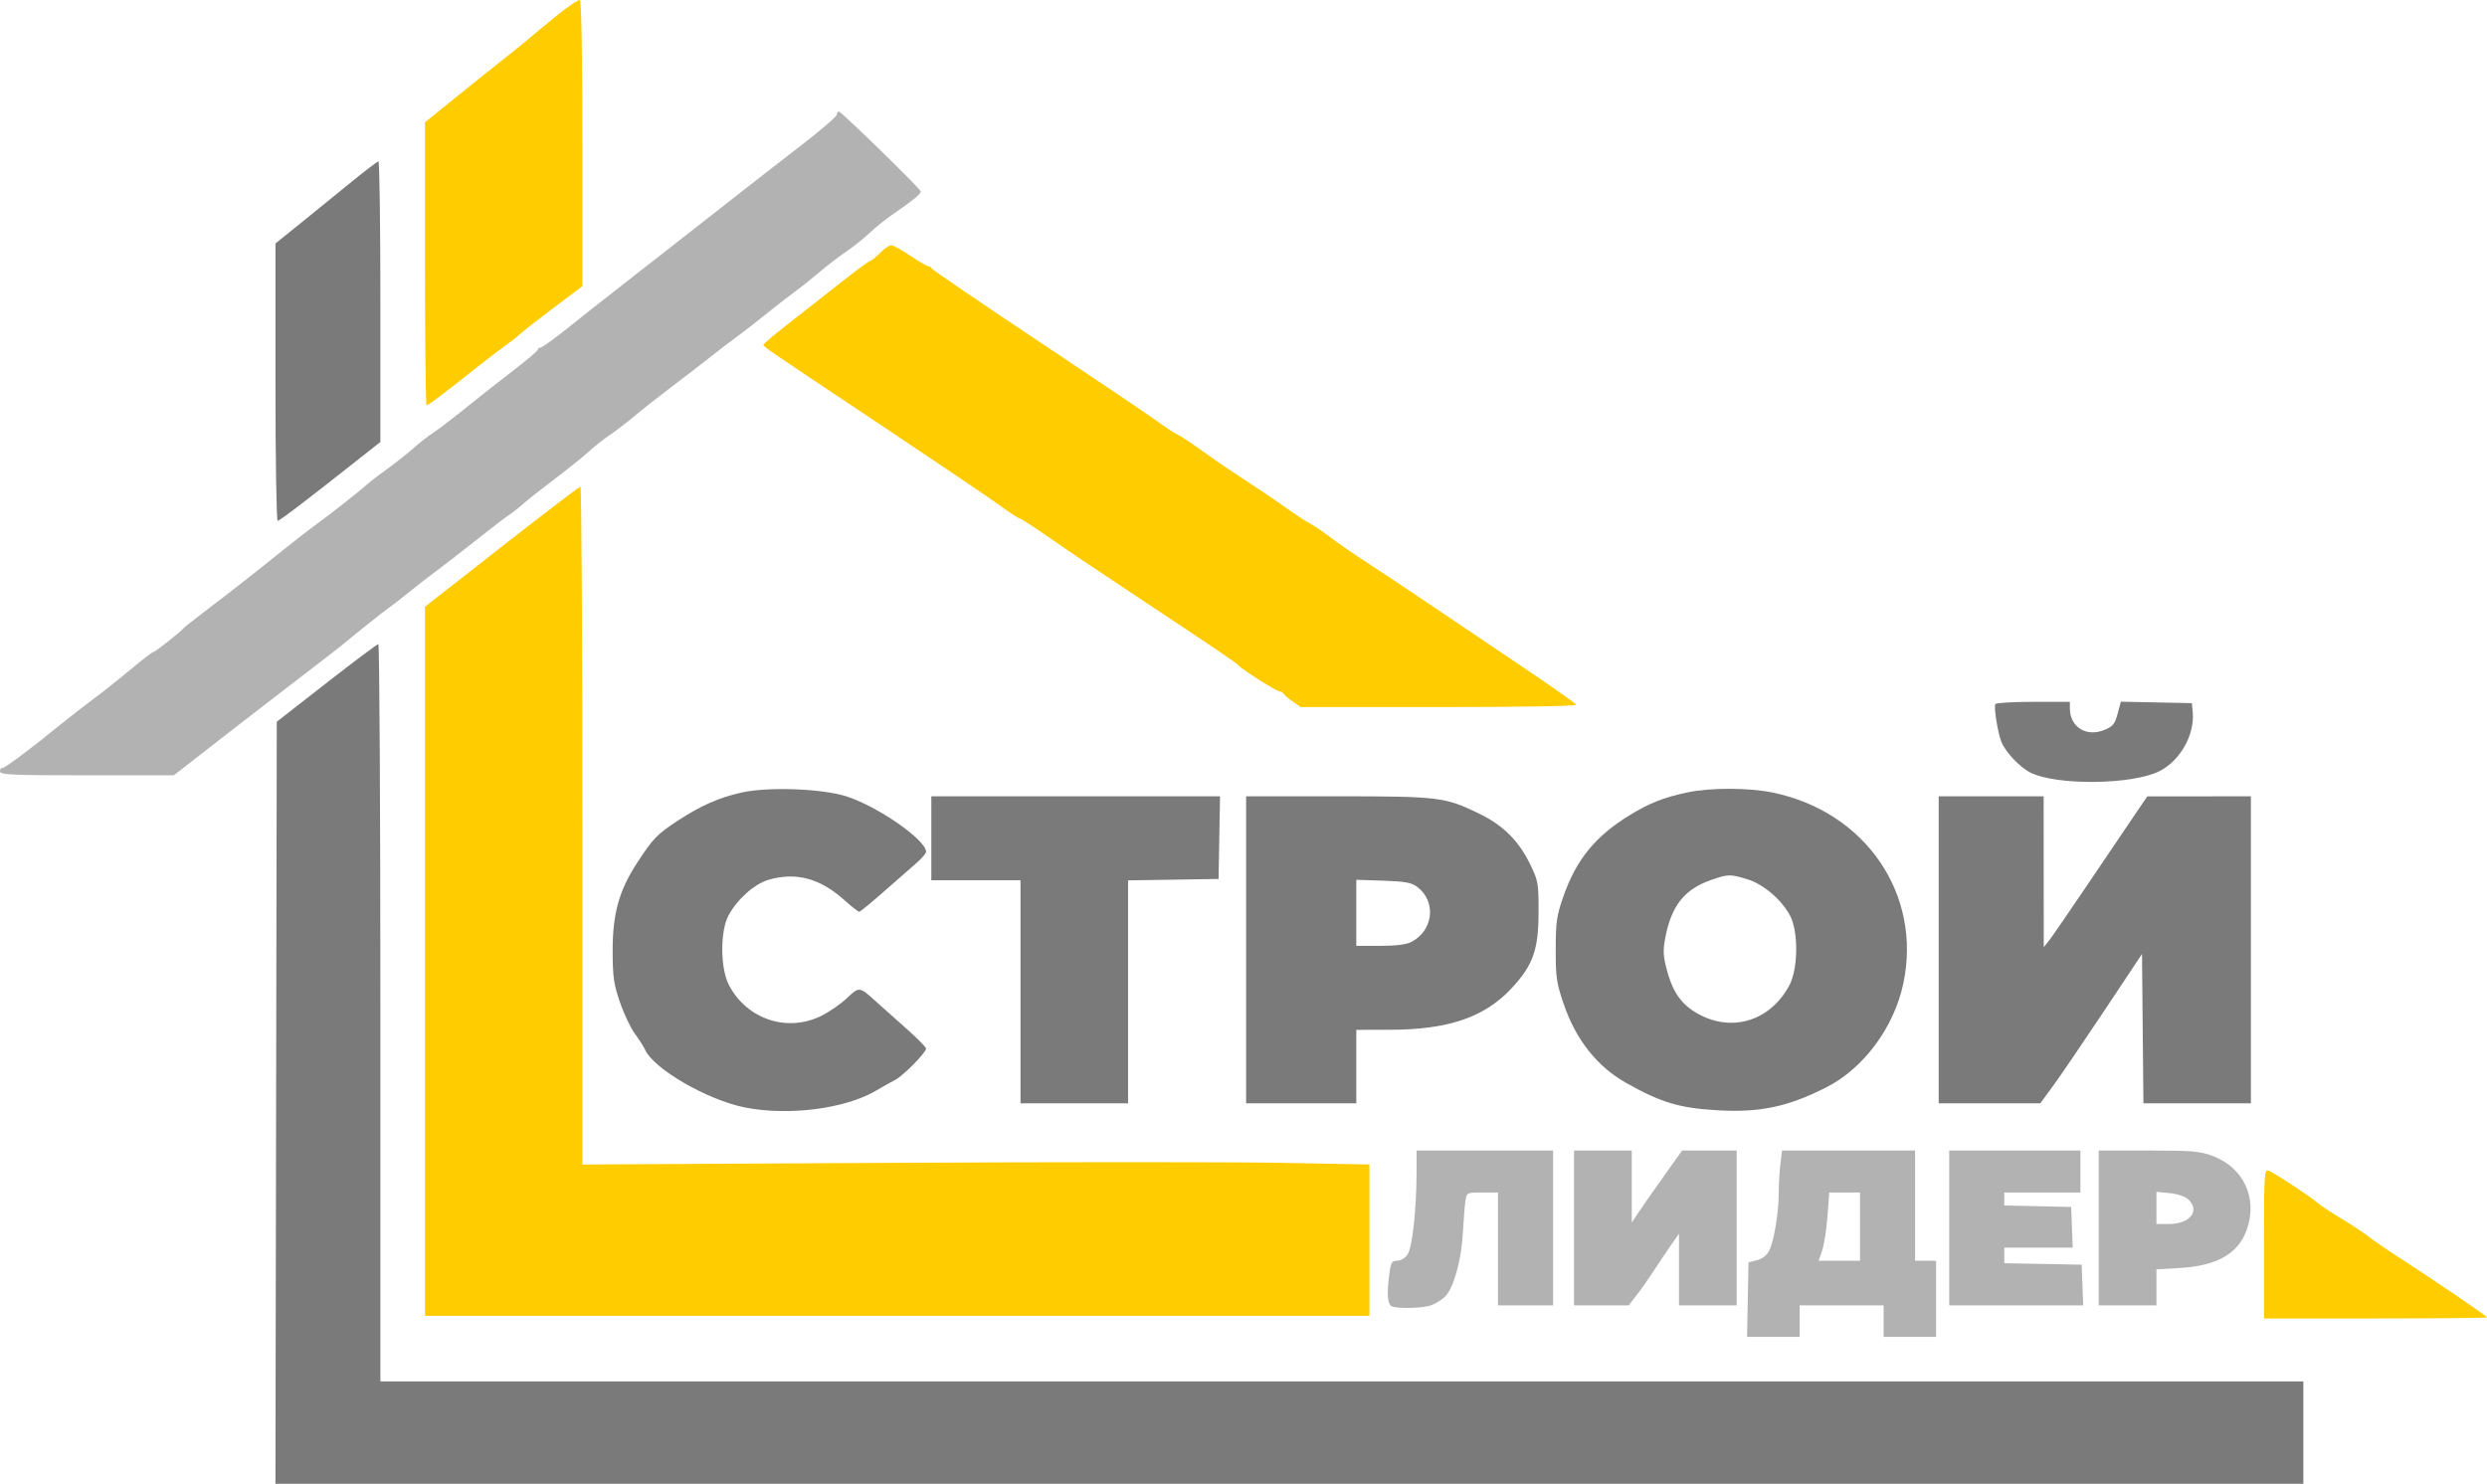<?xml version="1.0" encoding="UTF-8"?> <svg xmlns="http://www.w3.org/2000/svg" width="486" height="290" viewBox="0 0 486 290" fill="none"> <path d="M99.425 105.763C91.936 111.614 85.188 116.897 84.43 117.502L83.051 118.601V187.89V257.178H175.329H267.608V242.388V227.598L250.305 227.276C240.789 227.099 206.185 227.1 173.407 227.278L113.81 227.601V161.36C113.81 124.928 113.637 95.12 113.426 95.121C113.214 95.122 106.914 99.911 99.425 105.763Z" fill="#FFCC00"></path> <path d="M108.461 3.322C106.038 5.303 103.655 7.281 103.166 7.718C102.676 8.154 100.75 9.709 98.886 11.172C97.021 12.636 92.695 16.099 89.273 18.868L83.051 23.902V51.561C83.051 66.774 83.191 79.221 83.362 79.221C83.533 79.221 84.859 78.3 86.31 77.174C87.76 76.049 89.178 74.952 89.461 74.738C89.744 74.525 91.59 73.07 93.562 71.505C95.535 69.941 97.953 68.098 98.936 67.409C99.919 66.721 101.074 65.808 101.502 65.382C101.93 64.954 104.874 62.654 108.045 60.269L113.81 55.932V28.118C113.81 11.718 113.616 0.184 113.338 0.012C113.078 -0.149 110.883 1.341 108.461 3.322Z" fill="#FFCC00"></path> <path d="M171.954 49.462C171.132 50.3 170.272 50.993 170.044 51C169.815 51.008 167.162 52.966 164.148 55.351C161.134 57.736 156.534 61.344 153.926 63.371C151.318 65.397 149.191 67.196 149.199 67.369L149.2 67.383C149.201 67.394 149.201 67.403 149.202 67.413C149.231 67.799 149.754 68.148 170.908 82.253L170.91 82.255L170.911 82.255L171.741 82.808C182.878 90.235 193.518 97.428 195.385 98.792C197.253 100.157 198.953 101.273 199.165 101.273C199.376 101.273 201.886 102.891 204.741 104.867C209.932 108.46 213.57 110.909 223.022 117.172C237.079 126.486 241.628 129.568 241.975 130.011C242.535 130.728 249.435 135.121 250.001 135.121C250.333 135.121 250.681 135.303 250.775 135.524C250.869 135.746 251.674 136.438 252.563 137.063L254.181 138.198H281.187C296.879 138.198 308.121 138.006 308.022 137.739C307.928 137.486 303.122 134.102 297.342 130.218C291.562 126.335 283.391 120.83 279.186 117.985C274.98 115.14 269.559 111.531 267.139 109.966C264.718 108.399 261.494 106.171 259.974 105.013C258.454 103.855 256.608 102.608 255.872 102.241C255.137 101.874 253.035 100.495 251.203 99.175C249.37 97.856 245.909 95.514 243.513 93.972C241.116 92.428 237.309 89.836 235.054 88.211C232.798 86.585 230.606 85.131 230.184 84.979C229.761 84.828 227.915 83.619 226.082 82.295C224.25 80.969 213.638 73.816 202.5 66.397C191.362 58.979 182.173 52.713 182.079 52.475C181.985 52.236 181.684 52.04 181.41 52.04C181.136 52.04 179.553 51.117 177.892 49.989C176.231 48.861 174.552 47.938 174.161 47.938C173.77 47.938 172.777 48.624 171.954 49.462Z" fill="#FFCC00"></path> <path d="M442.424 243.091V257.691H464.212C476.195 257.691 486 257.591 486 257.469C486 257.234 475.342 249.988 468.601 245.639C466.415 244.229 463.841 242.459 462.882 241.706C461.922 240.954 459.521 239.368 457.547 238.183C455.574 236.998 453.497 235.626 452.934 235.134C451.443 233.832 444.373 229.18 443.321 228.808C442.48 228.511 442.424 229.407 442.424 243.091Z" fill="#FFCC00"></path> <path d="M181.994 163.84V172.046H190.709H199.424V193.842V215.638H209.934H220.443V193.854V172.07L229.286 171.93L238.13 171.789L238.271 163.712L238.412 155.635H210.203H181.994V163.84Z" fill="#7A7A7A"></path> <path fill-rule="evenodd" clip-rule="evenodd" d="M243.513 185.636V215.638H254.278H265.044V208.458V201.278L271.581 201.269C283.057 201.253 290.141 198.826 295.45 193.089C299.609 188.595 300.655 185.607 300.661 178.2C300.665 172.582 300.586 172.14 298.996 168.88C296.773 164.322 293.752 161.321 289.1 159.048C282.414 155.782 281.221 155.635 261.348 155.635H243.513V185.636ZM275.79 184.108C280.137 181.859 280.738 176.17 276.929 173.328C275.81 172.494 274.574 172.269 270.299 172.127L265.044 171.953V178.41V184.867H269.684C272.777 184.867 274.812 184.614 275.79 184.108Z" fill="#7A7A7A"></path> <path d="M144.916 154.899C140.505 155.886 136.909 157.472 132.443 160.401C128.378 163.067 127.622 163.854 124.454 168.712C120.965 174.064 119.702 178.649 119.722 185.893C119.736 190.966 119.935 192.364 121.149 195.893C121.926 198.15 123.24 200.919 124.07 202.047C124.9 203.176 125.794 204.578 126.056 205.163C127.742 208.926 138.231 214.989 145.583 216.452C154.09 218.144 165.222 216.708 171.228 213.145C172.497 212.392 174.179 211.447 174.966 211.045C176.525 210.248 180.968 205.725 180.968 204.936C180.968 204.667 179.185 202.869 177.006 200.939C174.826 199.01 172.153 196.624 171.065 195.637C167.965 192.824 167.869 192.814 165.559 195.034C164.41 196.138 162.186 197.692 160.615 198.487C153.935 201.868 146.004 199.278 142.462 192.56C140.754 189.322 140.698 182.046 142.355 178.938C144.029 175.8 147.435 172.755 150.157 171.963C155.554 170.393 160.249 171.648 165.013 175.933C166.4 177.18 167.697 178.2 167.896 178.2C168.096 178.2 170.283 176.411 172.757 174.225C175.23 172.04 178.09 169.533 179.111 168.656C180.133 167.779 180.968 166.798 180.968 166.478C180.968 164.158 171.479 157.572 165.332 155.626C160.579 154.121 150.065 153.747 144.916 154.899Z" fill="#7A7A7A"></path> <path d="M63.807 133.476L54.085 141.063L53.956 215.531L53.825 290H251.97H450.114V280V269.999H262.225H74.335V197.945C74.335 158.314 74.154 125.89 73.933 125.89C73.71 125.89 69.154 129.304 63.807 133.476Z" fill="#7A7A7A"></path> <path d="M68.183 35.958C65.223 38.381 60.782 41.988 58.315 43.973L53.829 47.582V74.684C53.829 89.59 54.021 101.786 54.257 101.786C54.652 101.786 59.708 97.938 70.106 89.722L74.335 86.38V58.953C74.335 43.869 74.162 31.532 73.951 31.539C73.74 31.547 71.144 33.535 68.183 35.958Z" fill="#7A7A7A"></path> <path d="M163.52 22.424C163.509 22.776 160.355 25.488 156.509 28.45C152.665 31.411 147.425 35.485 144.865 37.503C142.306 39.52 135.021 45.224 128.677 50.176C127.311 51.242 126.103 52.185 125.029 53.024L125.024 53.028C118.989 57.739 117.184 59.147 115.391 60.57C114.628 61.176 113.867 61.784 112.783 62.65L112.777 62.655C112.302 63.035 111.764 63.464 111.138 63.964C108.401 66.15 105.921 67.939 105.628 67.939C105.335 67.939 105.095 68.119 105.095 68.34C105.095 68.56 102.996 70.349 100.429 72.314C97.863 74.279 93.653 77.593 91.073 79.677C88.493 81.762 85.576 83.993 84.589 84.634C83.602 85.276 81.871 86.628 80.744 87.637C79.616 88.648 77.329 90.456 75.663 91.656C73.996 92.856 72.261 94.183 71.808 94.606C70.582 95.75 64.52 100.526 61.876 102.43C60.606 103.345 57.641 105.642 55.288 107.534C49.176 112.448 46.055 114.896 40.782 118.909C38.23 120.851 36.027 122.585 35.886 122.762C35.294 123.504 30.33 127.428 29.982 127.428C29.774 127.428 27.73 128.995 25.44 130.91C23.149 132.825 19.891 135.411 18.199 136.656C16.508 137.902 13.697 140.085 11.954 141.509C5.941 146.416 0.799 150.249 0.4 150.122C0.18 150.052 0 150.34 0 150.763C0 151.431 2.229 151.532 16.98 151.532H33.959L38.896 147.699C41.611 145.591 44.063 143.683 44.345 143.458C45.573 142.481 55.577 134.764 60.637 130.89C63.677 128.563 66.445 126.42 66.789 126.127C68.845 124.38 75.139 119.362 76.061 118.736C76.663 118.328 78.308 117.054 79.718 115.905C81.128 114.756 83.666 112.786 85.358 111.527C87.049 110.268 90.625 107.496 93.304 105.368C95.982 103.241 98.751 101.12 99.456 100.656C100.161 100.192 101.429 99.195 102.275 98.44C103.121 97.685 105.89 95.502 108.427 93.589C110.965 91.675 113.951 89.276 115.063 88.256C116.174 87.237 118.02 85.78 119.164 85.018C120.308 84.256 122.513 82.565 124.063 81.259C125.614 79.953 129.075 77.232 131.753 75.211C134.432 73.19 137.705 70.669 139.027 69.609C140.349 68.549 142.541 66.874 143.898 65.887C145.254 64.9 147.784 62.938 149.519 61.528C151.255 60.118 153.779 58.156 155.129 57.169C156.48 56.182 158.751 54.373 160.177 53.151C161.603 51.928 163.922 50.149 165.332 49.198C166.742 48.246 168.833 46.575 169.98 45.485C171.125 44.395 173.317 42.654 174.85 41.615C178.148 39.381 179.943 37.904 179.943 37.426C179.943 36.959 164.41 21.797 163.922 21.789C163.711 21.786 163.53 22.071 163.52 22.424Z" fill="#B2B2B2"></path> <path fill-rule="evenodd" clip-rule="evenodd" d="M329.639 154.893C325.049 155.879 322.261 156.99 318.361 159.389C311.713 163.478 307.992 168.068 305.486 175.27C304.194 178.982 304.019 180.206 304.013 185.575C304.007 191.069 304.164 192.127 305.605 196.326C307.966 203.205 312.088 208.422 317.665 211.587C324.56 215.502 328.234 216.599 335.829 217.016C343.963 217.462 349.389 216.308 356.827 212.552C364.161 208.849 370.117 200.837 371.942 192.219C375.626 174.827 364.571 158.648 346.45 154.911C341.676 153.927 334.178 153.919 329.639 154.893ZM349.801 178.946C348.124 175.802 344.524 172.756 341.386 171.824C338.039 170.829 337.701 170.837 334.423 171.969C329.153 173.792 326.584 177.046 325.404 183.397C324.949 185.84 325.011 186.917 325.767 189.71C327.006 194.286 328.887 196.732 332.547 198.523C339.045 201.703 346.137 199.234 349.683 192.557C351.395 189.332 351.459 182.054 349.801 178.946Z" fill="#7A7A7A"></path> <path d="M378.854 185.636V215.638H388.781H398.707L401.242 212.176C402.637 210.272 407.109 203.705 411.182 197.582L418.585 186.45L418.721 201.044L418.858 215.638H429.359H439.861V185.636V155.635L429.736 155.646L419.611 155.656L417.435 158.851C416.238 160.608 412.147 166.661 408.344 172.302C404.541 177.944 400.969 183.136 400.407 183.841L399.383 185.123L399.372 170.379L399.361 155.635H389.108H378.854V185.636Z" fill="#7A7A7A"></path> <path d="M389.922 137.612C389.588 138.152 390.37 143.085 391.082 144.936C391.852 146.939 394.65 149.925 396.749 150.984C401.857 153.563 416.711 153.402 422.02 150.711C426.052 148.667 428.911 143.579 428.494 139.192L428.326 137.429L421.387 137.287L414.448 137.145L413.82 139.495C413.29 141.477 412.895 141.969 411.299 142.636C407.724 144.13 404.487 142.132 404.487 138.43V137.172H397.34C393.409 137.172 390.071 137.37 389.922 137.612Z" fill="#7A7A7A"></path> <path d="M307.595 239.998V255.127H312.935H318.275L319.776 253.203C320.602 252.146 322.106 250.011 323.118 248.46C324.13 246.908 325.666 244.624 326.53 243.382L328.101 241.125V248.126V255.127H333.741H339.38V239.998V224.869H334.046H328.711L325.149 229.869C323.19 232.619 320.976 235.788 320.23 236.911L318.873 238.954V231.911V224.869H313.234H307.595V239.998Z" fill="#B2B2B2"></path> <path fill-rule="evenodd" clip-rule="evenodd" d="M347.914 227.561C347.737 229.042 347.589 231.619 347.587 233.289C347.581 237.081 346.653 242.629 345.716 244.472C345.275 245.34 344.377 246.032 343.346 246.299L341.687 246.729L341.545 254.005L341.402 261.281H346.543H351.684V258.204V255.127H359.886H368.089V258.204V261.281H373.215H378.342V253.844V246.408H376.291H374.241V235.639V224.869H361.239H348.238L347.914 227.561ZM363.475 246.408V239.741V233.074H360.472H357.47L357.117 237.749C356.923 240.32 356.455 243.32 356.078 244.416L355.392 246.408H359.433H363.475Z" fill="#B2B2B2"></path> <path d="M380.905 239.998V255.127H393.999H407.094L406.944 251.152L406.794 247.178L399.233 247.035L391.671 246.894V245.369V243.844H398.357H405.043L404.893 239.869L404.744 235.895L398.207 235.751L391.671 235.608V234.341V233.074H399.104H406.538V228.972V224.869H393.722H380.905V239.998Z" fill="#B2B2B2"></path> <path fill-rule="evenodd" clip-rule="evenodd" d="M410.127 239.998V255.127H415.766H421.405V251.608V248.089L425.891 247.832C433.234 247.411 437.407 245.03 439.072 240.311C441.232 234.186 438.439 228.188 432.368 225.917C429.911 224.997 428.382 224.869 419.848 224.869H410.127V239.998ZM423.854 239.228C428.009 239.228 430.021 236.587 427.562 234.361C426.985 233.838 425.427 233.33 423.973 233.191L421.405 232.944V236.086V239.228H423.854Z" fill="#B2B2B2"></path> <path d="M276.817 229.356C276.788 236.555 275.995 243.742 275.076 245.146C274.586 245.892 273.758 246.408 273.048 246.408C272.009 246.408 271.805 246.727 271.522 248.788C270.963 252.865 271.121 254.988 272.007 255.328C273.321 255.833 278.188 255.685 279.75 255.092C280.544 254.792 281.716 254.055 282.356 253.455C284.02 251.896 285.575 246.388 285.866 241.023C286.004 238.485 286.23 235.658 286.369 234.741C286.622 233.075 286.625 233.074 289.675 233.074H292.728V244.1V255.127H298.111H303.494V239.998V224.869H290.165H276.835L276.817 229.356Z" fill="#B2B2B2"></path> </svg> 